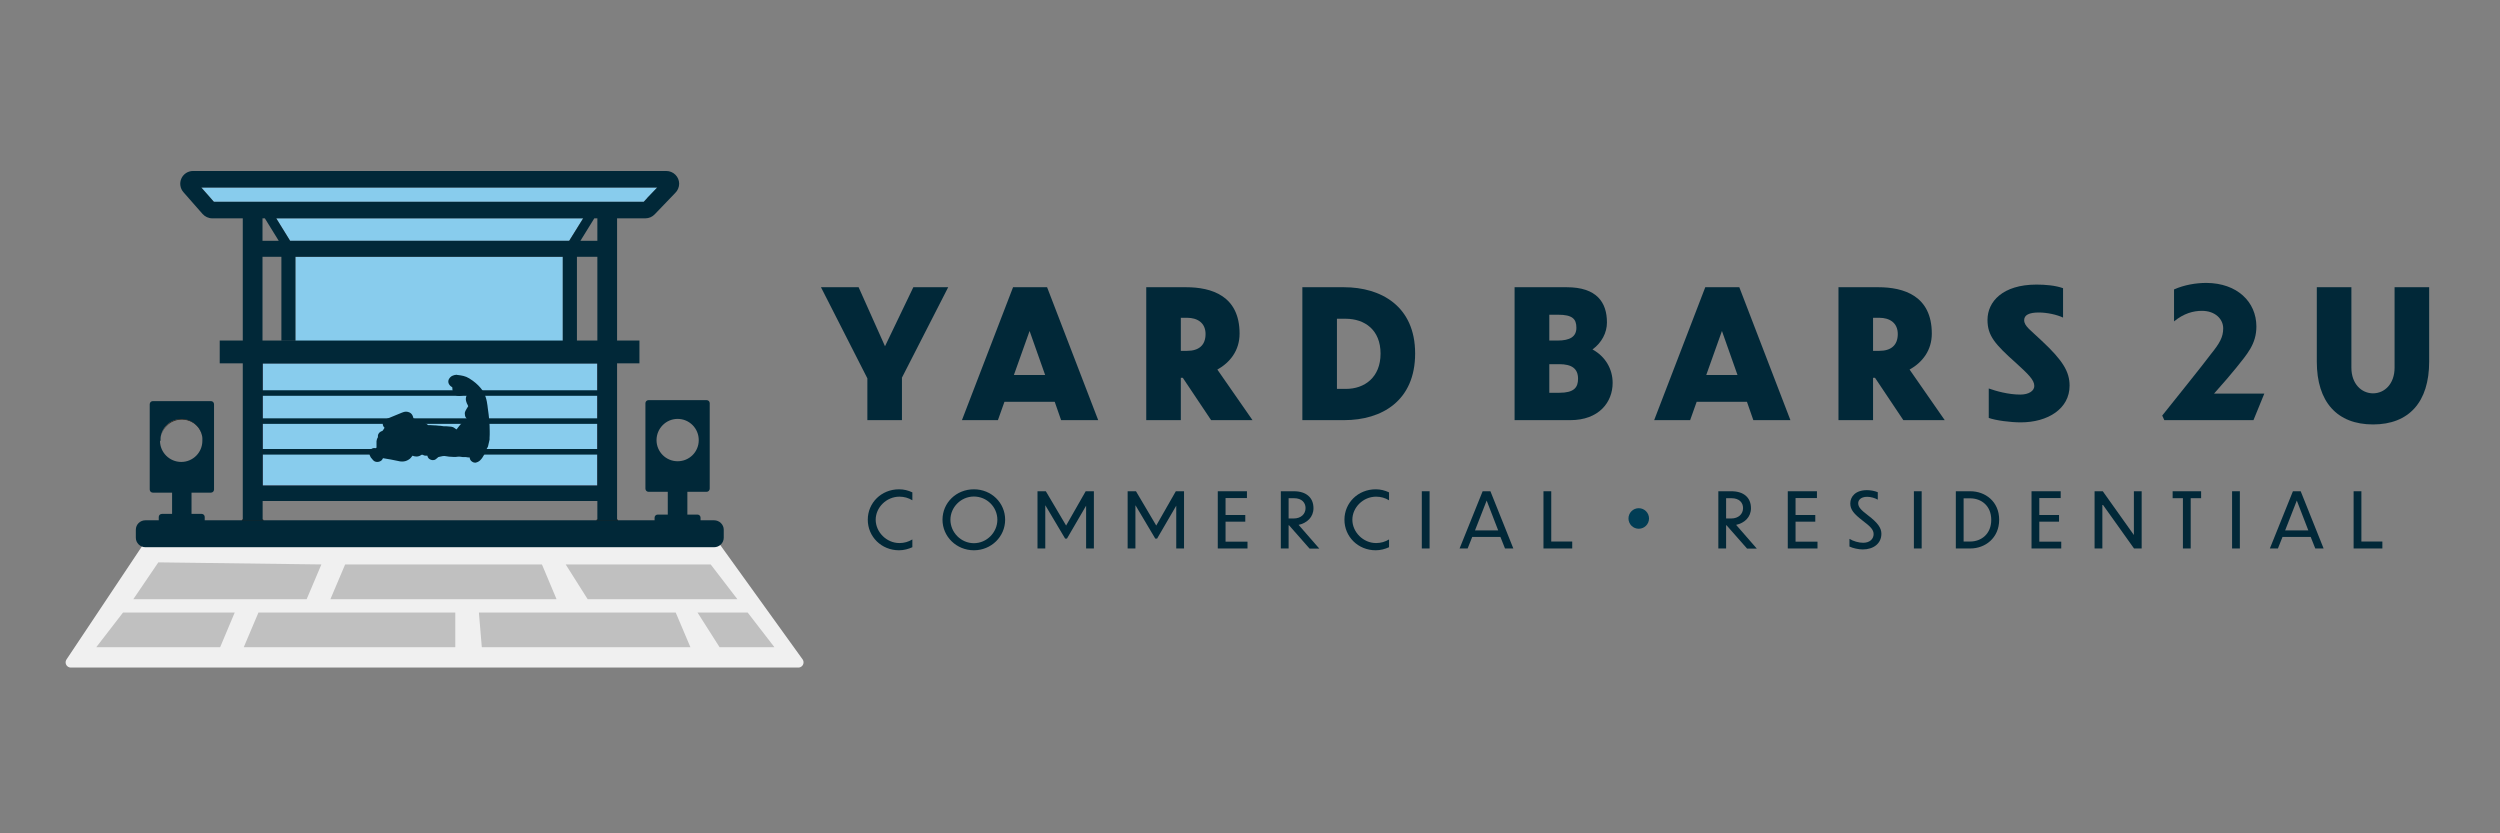 <?xml version="1.0" encoding="UTF-8"?>
<svg xmlns="http://www.w3.org/2000/svg" id="Layer_1" data-name="Layer 1" version="1.1" viewBox="0 0 180 60">
  <rect x="0" y="0" width="180" height="60" fill="#808080" stroke="none"/>
  <defs>
    <style>
      .cls-1 {
        fill: #00314d;
      }

      .cls-1, .cls-2, .cls-3, .cls-4, .cls-5, .cls-6, .cls-7, .cls-8 {
        stroke-width: 0px;
      }

      .cls-9 {
        stroke: #5c3e26;
        stroke-width: .31px;
      }

      .cls-9, .cls-10, .cls-11, .cls-12, .cls-13, .cls-14, .cls-15 {
        stroke-linecap: round;
        stroke-linejoin: round;
      }

      .cls-9, .cls-2, .cls-11, .cls-12, .cls-13, .cls-15 {
        fill: none;
      }

      .cls-10 {
        fill: #f0f0f0;
        stroke: #f0f0f0;
        stroke-width: .75px;
      }

      .cls-3 {
        fill: #012838;
      }

      .cls-4 {
        fill: #013d55;
      }

      .cls-11 {
        stroke: #012838;
      }

      .cls-11, .cls-13 {
        stroke-width: .4px;
      }

      .cls-5 {
        fill: silver;
      }

      .cls-6 {
        fill: #88cced;
      }

      .cls-12 {
        stroke-width: .27px;
      }

      .cls-12, .cls-13, .cls-14 {
        stroke: #2b1d10;
      }

      .cls-7 {
        fill: #432436;
      }

      .cls-8, .cls-14 {
        fill: #2b1d10;
      }

      .cls-14 {
        stroke-width: .13px;
      }

      .cls-15 {
        stroke: #fff;
        stroke-width: 1.12px;
      }
    </style>
  </defs>
  <g>
    <path class="cls-15" d="M15.15,14.04"></path>
    <polygon class="cls-6" points="41.98 15.72 40.98 17.34 20.89 17.34 19.89 15.72 41.98 15.72"></polygon>
    <polygon class="cls-8" points="21.16 19.06 21.16 19.18 21.15 19.06 21.16 19.06"></polygon>
    <polygon class="cls-2" points="21.16 19.06 21.16 19.18 21.15 19.06 21.16 19.06"></polygon>
    <path class="cls-9" d="M15.23,14.08"></path>
    <polygon class="cls-6" points="47.33 13.5 46.6 14.26 46.35 14.53 15.4 14.53 15.24 14.35 15.24 14.34 14.5 13.5 47.33 13.5"></polygon>
    <path class="cls-1" d="M11.02,39.17"></path>
    <polygon class="cls-10" points="10.63 39.4 5.1 47.69 57.48 47.69 51.51 39.4 10.63 39.4"></polygon>
    <g>
      <rect class="cls-6" x="18.59" y="25.84" width="24.75" height="9.45" rx=".33" ry=".33"></rect>
      <path class="cls-7" d="M43.01,26.16v8.8h-24.1v-8.8h24.1M43.01,25.51h-24.1c-.36,0-.65.29-.65.65v8.8c0,.36.29.65.65.65h24.1c.36,0,.65-.29.65-.65v-8.8c0-.36-.29-.65-.65-.65h0Z"></path>
    </g>
    <polyline class="cls-11" points="18.91 28.3 33.95 28.3 34.45 28.3 43.01 28.3"></polyline>
    <line class="cls-12" x1="45.31" y1="38.22" x2="44.94" y2="38.22"></line>
    <line class="cls-13" x1="18.71" y1="28.3" x2="18.17" y2="28.3"></line>
    <polyline class="cls-11" points="18.91 30.32 28.48 30.32 29.47 30.32 33.98 30.32 34.87 30.32 43.01 30.32"></polyline>
    <line class="cls-13" x1="18.71" y1="30.32" x2="18.17" y2="30.32"></line>
    <line class="cls-12" x1="45.31" y1="41.09" x2="44.94" y2="41.09"></line>
    <polyline class="cls-11" points="43.01 32.53 34.54 32.53 33.18 32.53 32.84 32.53 32.46 32.53 31.6 32.53 31.31 32.53 29.43 32.53 27.34 32.53 18.91 32.53"></polyline>
    <line class="cls-13" x1="18.71" y1="32.53" x2="18.17" y2="32.53"></line>
    <path class="cls-14" d="M17.48,37.46v.22h1.43v-.22h-1.43ZM43.01,37.46v.22h1.42v-.22h-1.42Z"></path>
    <rect class="cls-6" x="21.27" y="18.49" width="19.25" height="6.39"></rect>
    <path class="cls-3" d="M47.96,12.31H13.9c-.36,0-.69.21-.84.54-.15.33-.09.72.15.99l1.37,1.56c.18.2.43.32.7.32h2.2v8.8h-1.66v1.64h1.66v11.3h1.43v-1.39h24.1v1.39h1.42v-11.3h1.61v-1.64h-1.61v-8.8h2.04c.25,0,.49-.1.67-.29l1.47-1.53c.18-.17.29-.42.29-.67,0-.51-.42-.92-.93-.92ZM18.9,24.52v-6.03h1.36v6.02h1.01v-6.02h19.25v6.03h-21.62ZM20.89,17.34l-1-1.62h22.1l-1.01,1.62h-20.09ZM21.16,19.06v.12-.12s0,0,0,0ZM20.07,17.34h-1.17v-1.62h.17l1,1.62ZM43.01,34.97h-24.1v-8.8h24.1v8.8ZM43.01,24.52h-1.47v-6.03h1.47v6.03ZM43.01,17.34h-1.22l1-1.62h.22v1.62ZM46.6,14.26l-.25.27H15.4l-.16-.18h0s-.75-.85-.75-.85h32.83l-.73.76Z"></path>
    <polygon class="cls-2" points="31.72 24.47 30.74 24.52 21.47 24.52 21.46 24.47 31.72 24.47"></polygon>
    <path class="cls-2" d="M48.2,28.03h0"></path>
    <g>
      <polygon class="cls-5" points="23.14 40.64 22.08 43.14 9.6 43.14 11.4 40.49 23.14 40.64"></polygon>
      <polygon class="cls-5" points="40.07 43.14 23.79 43.14 24.85 40.64 39.02 40.64 40.07 43.14"></polygon>
      <polygon class="cls-5" points="53.09 43.14 42.31 43.14 40.73 40.64 51.17 40.64 53.09 43.14"></polygon>
      <polygon class="cls-5" points="16.9 44.1 15.85 46.6 6.93 46.6 8.86 44.1 16.9 44.1"></polygon>
      <polygon class="cls-5" points="32.78 44.1 32.78 46.6 17.55 46.6 18.61 44.1 32.78 44.1"></polygon>
      <polygon class="cls-5" points="49.71 46.6 34.69 46.6 34.48 44.1 48.65 44.1 49.71 46.6"></polygon>
      <polygon class="cls-5" points="55.76 46.6 51.81 46.6 50.22 44.1 53.83 44.1 55.76 46.6"></polygon>
    </g>
    <path class="cls-8" d="M13.08,30.16c-.76,0-1.37.55-1.49,1.27.14-.7.76-1.22,1.5-1.22s1.35.52,1.49,1.22c-.11-.72-.73-1.27-1.5-1.27Z"></path>
    <path class="cls-3" d="M51.4,37.46h-.96v-.19c0-.12-.1-.22-.22-.22h-.73v-1.64h1.39c.12,0,.22-.1.22-.23v-6.15c0-.12-.1-.22-.22-.22h-4.19c-.12,0-.22.1-.22.22v6.15c0,.13.1.23.22.23h1.39v1.64h-.73c-.12,0-.22.1-.22.22v.19H14.74v-.24c0-.12-.1-.22-.22-.22h-.73v-1.53h1.4c.12,0,.22-.1.22-.22v-6.15c0-.12-.1-.22-.22-.22h-4.19c-.12,0-.22.1-.22.22v6.15c0,.12.1.22.22.22h1.39v1.53h-.73c-.13,0-.23.1-.23.22v.24h-.96c-.38,0-.69.3-.69.68v.58c0,.37.31.68.69.68h40.94c.39,0,.7-.31.7-.68v-.58c0-.37-.31-.68-.7-.68ZM11.56,31.74s0-.04,0-.05c0-.05,0-.1,0-.15,0-.04,0-.07.01-.1.12-.72.73-1.27,1.49-1.27s1.38.55,1.5,1.27c0,.03,0,.06.01.1,0,.05,0,.1,0,.15,0,.01,0,.04,0,.05,0,.84-.68,1.52-1.52,1.52s-1.53-.68-1.53-1.52ZM47.27,31.69c0-.84.68-1.53,1.52-1.53s1.52.68,1.52,1.53-.68,1.52-1.52,1.52-1.52-.68-1.52-1.52Z"></path>
    <g>
      <path class="cls-3" d="M34.17,33.13s-.09-.02-.13-.05c-.04-.04-.06-.11-.05-.17l.18.04-.16-.1s0-.05.02-.08c-.16,0-.68-.04-.68-.04h-.14c-.06-.02-.12-.03-.18-.03-.16.02-.25.02-.35.02-.21,0-.42-.03-.63-.07-.02,0-.04,0-.06,0-.06,0-.1,0-.14,0-.06,0-.11.02-.16.03-.17.04-.22.05-.26.08-.04.03-.08.07-.12.1-.04.04-.12.06-.19.06-.04,0-.08-.01-.11-.04-.06-.07-.1-.2-.04-.27.01-.02.03-.03.04-.05-.12.03-.24.05-.37.06h0c-.05,0-.11-.02-.14-.07-.03-.04-.05-.1-.04-.15-.06.04-.12.06-.15.09-.03.05-.06.09-.11.12-.07.05-.15.07-.23.07-.11,0-.2-.04-.28-.08-.07-.03-.11-.05-.12-.05-.05.21-.15.31-.26.39-.11.07-.23.1-.36.1-.08,0-.16-.01-.25-.03-.39-.09-.79-.16-1.19-.22l-.15.21c-.03.06-.09.09-.16.09-.01,0-.03,0-.04,0-.04,0-.14-.04-.16-.08-.08-.09-.11-.14-.15-.18-.04-.06-.06-.13-.07-.18-.01-.06,0-.12.06-.17.03-.03.08-.05.12-.05.02,0,.07,0,.08,0,.11,0,.17-.05.26-.12,0-.21,0-.38,0-.55,0-.12.08-.21.11-.25-.02-.05-.01-.15.01-.2.03-.05.11-.11.17-.12.06-.01.1-.06.18-.16.03-.04.15-.24.15-.24,0-.03-.03-.07-.05-.09-.04-.04-.08-.14-.07-.19s.02-.14.07-.16l1.15-.48c.07-.03.15-.06.23-.06.02,0,.14.02.16.03.07.03.13.09.15.16.02.07.04.15.06.22.17.1.31.15.46.19.29.09.5.2.68.34.02.02.05.03.13.03h.13c.11,0,.22,0,.34.01l.79.06c.11,0,.23.01.34.03.1.01.18.07.24.12.07.05.12.09.17.09h0s.08,0,.14-.09c.11-.16.24-.31.37-.46.06-.1.09-.15.16-.2.06-.05.13-.05.18-.06,0,0,.08-.08.08-.08.04-.06.06-.11.04-.19,0,0-.02,0-.03,0-.02,0-.05,0-.07-.01-.06-.02-.1-.08-.11-.15,0-.04,0-.15.01-.19.05-.1.11-.21.18-.3.05-.08.07-.15-.02-.3-.07-.13-.17-.32-.07-.53.03-.06.03-.13,0-.23-.12-.15-.2-.24-.23-.37,0-.02,0-.03-.11-.04h-.13c.08,0,.14.03.16.11.02.09-.02.22-.12.25-.12.04-.19.06-.26.07-.05,0-.2-.05-.24-.09-.1-.11-.1-.27-.1-.32,0-.07-.05-.18-.12-.21-.04-.02-.15-.13-.16-.17-.02-.05-.01-.1,0-.15.01-.03.07-.14.19-.18.06-.02.15-.05.25-.05.27.02.54.07.78.21.34.21.59.42.79.66.3.38.4.81.45,1.19l.02.17c.04.3.08.61.11.91.02.25.02.5.03.74v.23c0,.07,0,.14,0,.21,0,0,0,.11,0,.12l-.11.48s-.04.08-.07.11c-.06.21-.16.44-.3.64-.07.11-.17.25-.38.3-.01,0-.02,0-.04,0Z"></path>
      <path class="cls-3" d="M32.92,27.34s.02,0,.03,0c.23.02.46.06.66.18.28.17.53.36.74.62.26.32.35.7.41,1.09.05.36.1.71.13,1.07.03.32.02.64.03.97,0,.09,0,.19-.01.28-.04.16-.07.32-.11.48-.01.02-.04.03-.04.05-.07.23-.17.45-.3.65-.06.09-.12.19-.26.22.02-.07.02-.13.04-.18.06-.13.03-.17-.11-.17-.25-.01-.5-.03-.75-.05-.11,0-.22-.03-.34-.03-.03,0-.06,0-.09,0-.08.01-.17.02-.25.02-.2,0-.4-.03-.6-.07-.03,0-.05,0-.08,0-.06,0-.11,0-.17.01-.09.01-.17.03-.26.05-.09.02-.19.04-.26.11-.05.05-.11.09-.16.13-.01-.01-.02-.02-.03-.03.04-.04.06-.09.11-.13.1-.08.15-.18.18-.31-.26.03-.49.15-.76.15,0-.04.02-.06.02-.09,0-.03-.02-.06-.05-.07-.04-.01-.09-.02-.14-.02-.11,0-.23.04-.3.12-.02.03-.04.06-.07.08-.04.03-.09.04-.13.04-.07,0-.14-.03-.21-.06-.09-.04-.15-.07-.19-.07-.06,0-.09.04-.14.12,0,.01,0,.03-.01.04-.05.1-.11.19-.21.25-.09.05-.18.07-.27.07-.07,0-.14-.01-.21-.03-.4-.1-.8-.17-1.21-.22-.03,0-.05,0-.07,0-.07,0-.11.03-.16.11-.04.06-.07.13-.11.19-.02,0-.04,0-.06-.01-.05-.06-.1-.11-.14-.17-.02-.03-.03-.07-.04-.11.04.01.07.02.11.02.14,0,.25-.09.36-.18.06-.05.06-.1.06-.17,0-.17,0-.33,0-.5,0-.05.03-.1.06-.13.05-.06.07-.11.04-.18-.02-.04,0-.07.04-.08.14-.03.21-.12.29-.23.06-.08.1-.17.16-.25.08-.12.02-.21-.06-.31-.02-.02-.04-.04-.06-.08.39-.16.77-.32,1.15-.48.05-.02.11-.04.17-.04.03,0,.06,0,.09.02.02,0,.04.03.05.05.02.06.04.13.05.19.01.08.05.12.12.16.15.08.3.13.46.17.22.07.44.16.62.31.07.06.15.07.24.07.02,0,.03,0,.05,0,.03,0,.06,0,.09,0,.13,0,.25,0,.38.02.19.01.37.03.56.04.17.01.34.02.51.04.05,0,.1.04.14.08.08.07.16.12.27.13,0,0,.01,0,.02,0,.13,0,.22-.08.28-.17.11-.16.23-.3.36-.43.05-.05.07-.14.13-.17.05-.04.14-.02.2-.05.05-.02.08-.08.11-.13.08-.11.1-.22.07-.36-.02-.09,0-.19-.01-.28,0,0-.02-.01-.02-.02-.03.04-.06.08-.1.12-.02.02-.04.04-.06.05,0-.03-.02-.07,0-.09.05-.1.11-.2.17-.29.11-.17.08-.33,0-.49-.06-.11-.13-.23-.07-.36.06-.13.04-.25,0-.37-.01-.04-.04-.07-.06-.1-.06-.07-.14-.14-.16-.25-.03-.14-.14-.17-.26-.19-.02,0-.05,0-.07,0-.03,0-.05,0-.08,0-.08,0-.16.06-.16.14,0,.06.05.13.08.19,0,0,.01,0,.03,0,.01,0,.02,0,.04,0,0,0,0,0,0,0,0,.01,0,.02,0,.03-.08.02-.15.06-.23.07,0,0,0,0-.01,0-.1,0-.13-.12-.12-.22.01-.15-.09-.33-.22-.39-.03-.01-.07-.06-.07-.08.02-.04.05-.08.09-.09.06-.02.13-.04.19-.04M32.92,26.98c-.12,0-.24.03-.31.06-.18.06-.27.22-.3.28-.04.09-.04.19-.01.28.05.13.16.23.25.27,0,0,.02.03.02.04-.01.17.04.34.14.45.09.1.21.15.34.15.01,0,.04,0,.05,0,.1-.01.17-.04.24-.06l.05-.02c.06-.02.11-.05.15-.09,0,0,.02.02.02.03.05.08.04.09.04.1-.14.29,0,.55.07.68.04.08.04.1.04.1-.08.12-.14.23-.2.34-.07.13-.04.26-.03.31.01.1.06.18.14.24-.05.01-.11.03-.17.08-.1.07-.15.16-.18.21-.14.16-.27.31-.4.49,0,0,0,0,0,0,0,0-.02-.01-.06-.04-.07-.06-.18-.14-.33-.16-.12-.01-.24-.02-.36-.03h-.17s-.22-.03-.22-.03c-.11,0-.23-.02-.34-.03h-.05c-.11-.01-.23-.02-.34-.02h-.1s-.07,0-.07,0c-.17-.15-.41-.27-.72-.36-.13-.04-.24-.08-.34-.12-.01-.06-.03-.12-.05-.17-.04-.12-.13-.22-.25-.27-.07-.03-.15-.05-.23-.05-.12,0-.22.04-.3.07l-.85.35-.31.13c-.11.04-.18.14-.21.25-.03.11,0,.23.08.32,0,0,.02.02.04.04,0,.01-.01.02-.02.03-.02.04-.04.07-.07.11-.02.02-.06.08-.07.09-.11.02-.23.11-.28.21-.04.07-.05.16-.04.24-.05.07-.09.17-.1.28,0,.16,0,.31,0,.47-.03.02-.05.04-.06.04-.03,0-.07-.01-.1-.01-.09,0-.17.03-.24.09-.09.08-.14.21-.11.33.01.07.04.17.1.26.04.05.08.1.12.14l.04.05c.05.06.12.1.2.12.03,0,.06.01.1.01.14,0,.29-.06.36-.17l.03-.06.03-.04c.4.06.75.13,1.08.2.11.03.2.04.29.04.17,0,.32-.04.46-.13.12-.07.21-.17.29-.29.07.03.17.06.28.06.12,0,.23-.03.33-.1.03-.02.06-.05.08-.07.07.07.16.11.26.11,0,0,0,0,0,0,.04,0,.08,0,.12,0,.01.07.04.13.09.19.08.08.2.13.31.13.08,0,.15-.02.21-.07l.05-.04s.09-.07.13-.11c0,0,.06-.01.08-.02l.09-.02s.09-.02.14-.03c.05,0,.09-.01.13-.01.22.04.45.07.68.07.1,0,.2,0,.3-.02.01,0,.03,0,.04,0,.07,0,.12,0,.16.01.05,0,.1.01.15.02h.22c.09.02.18.03.27.03,0,.09.04.18.1.24.07.07.17.13.27.13.02,0,.04,0,.06,0,.28-.06.41-.26.48-.36.14-.21.25-.43.33-.67.04-.04.06-.1.08-.15l.11-.48s0-.04,0-.06v-.08c.01-.08.01-.15.01-.22v-.23c0-.25-.01-.51-.03-.76-.02-.31-.07-.61-.11-.92l-.02-.17c-.05-.4-.15-.87-.49-1.27-.21-.25-.47-.48-.83-.7-.27-.17-.56-.21-.81-.24-.01,0-.05,0-.06,0h0Z"></path>
    </g>
  </g>
  <g>
    <g>
      <path class="cls-3" d="M65.69,36.02c-.28-.17-.59-.26-.93-.26-.94,0-1.71.78-1.71,1.66s.77,1.68,1.71,1.68c.34,0,.65-.09.93-.26v.56c-.29.13-.61.22-.96.22-1.27,0-2.25-.98-2.25-2.2s.98-2.19,2.25-2.19c.35,0,.66.08.96.22v.56Z"></path>
      <path class="cls-3" d="M72.37,37.42c0,1.22-1,2.2-2.25,2.2s-2.26-.98-2.26-2.2.99-2.19,2.26-2.19,2.25.98,2.25,2.19ZM68.43,37.42c0,.91.76,1.69,1.69,1.69s1.69-.78,1.69-1.69-.75-1.67-1.69-1.67-1.69.78-1.69,1.67Z"></path>
      <path class="cls-3" d="M75.26,36.39v3.1h-.56v-4.12h.6l1.46,2.47,1.41-2.47h.59v4.12h-.56v-3.08l-1.38,2.37h-.13l-1.42-2.39Z"></path>
      <path class="cls-3" d="M81.75,36.39v3.1h-.56v-4.12h.6l1.46,2.47,1.41-2.47h.59v4.12h-.56v-3.08l-1.38,2.37h-.13l-1.42-2.39Z"></path>
      <path class="cls-3" d="M87.68,35.37h2.1v.49h-1.54v1.22h1.42v.48h-1.42v1.44h1.58v.49h-2.14v-4.12Z"></path>
      <path class="cls-3" d="M92.81,37.82h-.03v1.67h-.56v-4.12h.94c.89,0,1.41.46,1.41,1.22,0,.64-.46,1.07-1.07,1.2l1.49,1.71h-.7l-1.47-1.67ZM92.78,35.88v1.45h.37c.51,0,.85-.31.85-.75,0-.37-.25-.71-.84-.71h-.38Z"></path>
      <path class="cls-3" d="M100.01,36.02c-.28-.17-.59-.26-.93-.26-.94,0-1.71.78-1.71,1.66s.77,1.68,1.71,1.68c.34,0,.65-.09.93-.26v.56c-.29.13-.61.22-.96.22-1.27,0-2.25-.98-2.25-2.2s.98-2.19,2.25-2.19c.35,0,.66.08.96.22v.56Z"></path>
      <path class="cls-3" d="M102.37,35.37h.56v4.12h-.56v-4.12Z"></path>
      <path class="cls-3" d="M108.04,38.66h-2.04l-.33.83h-.58l1.66-4.12h.56l1.65,4.12h-.6l-.33-.83ZM107.87,38.19l-.83-2.15-.84,2.15h1.68Z"></path>
      <path class="cls-3" d="M111.69,35.37v3.62h1.51v.5h-2.07v-4.12h.56Z"></path>
      <path class="cls-3" d="M124.31,37.82h-.03v1.67h-.56v-4.12h.94c.89,0,1.41.46,1.41,1.22,0,.64-.46,1.07-1.07,1.2l1.49,1.71h-.7l-1.47-1.67ZM124.28,35.88v1.45h.37c.51,0,.85-.31.85-.75,0-.37-.25-.71-.84-.71h-.38Z"></path>
      <path class="cls-3" d="M128.72,35.37h2.1v.49h-1.54v1.22h1.42v.48h-1.42v1.44h1.58v.49h-2.14v-4.12Z"></path>
      <path class="cls-3" d="M135.19,35.97c-.2-.11-.48-.2-.75-.2-.49,0-.65.26-.65.46,0,.28.2.49.7.87.71.54.97.91.97,1.33,0,.71-.58,1.13-1.34,1.13-.3,0-.72-.09-.96-.21v-.55c.29.17.67.28.99.28.51,0,.75-.31.75-.62s-.21-.54-.76-.95c-.66-.51-.92-.81-.92-1.26,0-.49.37-.96,1.2-.96.24,0,.55.05.78.15v.54Z"></path>
      <path class="cls-3" d="M137.8,35.37h.56v4.12h-.56v-4.12Z"></path>
      <path class="cls-3" d="M140.82,35.37h1.04c1.08,0,2.08.74,2.08,2.05s-1,2.07-2.08,2.07h-1.04v-4.12ZM141.38,38.99h.47c.8,0,1.52-.54,1.52-1.56s-.72-1.55-1.52-1.55h-.47v3.12Z"></path>
      <path class="cls-3" d="M146.27,35.37h2.1v.49h-1.54v1.22h1.42v.48h-1.42v1.44h1.58v.49h-2.14v-4.12Z"></path>
      <path class="cls-3" d="M151.37,36.29v3.2h-.56v-4.12h.59l2.24,3.15v-3.15h.56v4.12h-.55l-2.28-3.2Z"></path>
      <path class="cls-3" d="M157.17,35.87h-.74v-.5h2.05v.5h-.75v3.62h-.56v-3.62Z"></path>
      <path class="cls-3" d="M160.71,35.37h.56v4.12h-.56v-4.12Z"></path>
      <path class="cls-3" d="M166.38,38.66h-2.04l-.33.83h-.58l1.66-4.12h.56l1.65,4.12h-.6l-.33-.83ZM166.2,38.19l-.83-2.15-.84,2.15h1.68Z"></path>
      <path class="cls-3" d="M170.02,35.37v3.62h1.51v.5h-2.07v-4.12h.56Z"></path>
    </g>
    <circle class="cls-4" cx="117.99" cy="37.33" r=".74"></circle>
    <g>
      <path class="cls-3" d="M64.94,27.21v3.04h-2.49v-3.01l-3.34-6.56h2.71l1.9,4.25,2.04-4.25h2.51l-3.34,6.53Z"></path>
      <path class="cls-3" d="M75.94,28.93h-3.62l-.47,1.32h-2.59l3.68-9.57h2.45l3.68,9.57h-2.67l-.46-1.32ZM75.25,27l-1.12-3.17-1.13,3.17h2.24Z"></path>
      <path class="cls-3" d="M85.16,27.2h-.14v3.05h-2.49v-9.57h2.86c1.85,0,3.86.62,3.86,3.34,0,1.22-.69,2.08-1.6,2.59l2.53,3.64h-2.98l-2.04-3.05ZM85.02,22.89v2.37h.46c.83,0,1.32-.4,1.32-1.21s-.59-1.17-1.33-1.17h-.45Z"></path>
      <path class="cls-3" d="M93.77,20.68h2.99c2.67,0,5.13,1.36,5.13,4.77s-2.4,4.8-5.11,4.8h-3.01v-9.57ZM96.26,28h.65c1.33,0,2.49-.82,2.49-2.54s-1.15-2.5-2.49-2.51h-.65v5.05Z"></path>
      <path class="cls-3" d="M113.07,30.25h-4.02v-9.57h3.75c2.17,0,2.9,1.09,2.9,2.54,0,.73-.37,1.45-1.04,1.94.92.5,1.45,1.4,1.45,2.41,0,1.4-1,2.68-3.04,2.68ZM111.55,22.66v1.86h.59c.9,0,1.36-.28,1.36-.92s-.29-.94-1.32-.94h-.63ZM111.55,26.21v2.07h.72c1.05,0,1.35-.37,1.35-1.01,0-.73-.45-1.05-1.36-1.05h-.71Z"></path>
      <path class="cls-3" d="M125.78,28.93h-3.62l-.47,1.32h-2.59l3.68-9.57h2.45l3.68,9.57h-2.67l-.46-1.32ZM125.1,27l-1.12-3.17-1.13,3.17h2.25Z"></path>
      <path class="cls-3" d="M135,27.2h-.14v3.05h-2.49v-9.57h2.86c1.85,0,3.86.62,3.86,3.34,0,1.22-.69,2.08-1.6,2.59l2.53,3.64h-2.98l-2.04-3.05ZM134.86,22.89v2.37h.46c.83,0,1.32-.4,1.32-1.21s-.59-1.17-1.33-1.17h-.45Z"></path>
      <path class="cls-3" d="M148.55,22.87c-.46-.22-1.17-.37-1.76-.37-.69,0-1.05.18-1.05.55,0,.44.47.72,1.28,1.5,1.51,1.41,1.99,2.22,1.99,3.22,0,1.65-1.55,2.64-3.52,2.64-.76,0-1.8-.14-2.3-.32v-2.12c.53.19,1.42.44,2.27.44.62,0,1.01-.27,1.01-.62,0-.44-.44-.85-1.3-1.64-1.54-1.37-2.07-1.98-2.07-3.12,0-1.31,1.09-2.54,3.53-2.54.63,0,1.36.06,1.91.26v2.12Z"></path>
      <path class="cls-3" d="M162.26,30.25h-6.43l-.15-.33c.62-.78,2.99-3.72,3.51-4.43.63-.78.88-1.22.88-1.85,0-.67-.58-1.26-1.53-1.26-.62,0-1.3.18-2.01.76v-2.3c.74-.33,1.58-.47,2.33-.47,2.21.01,3.6,1.36,3.6,3.14,0,1.28-.69,2.01-1.46,2.98-.32.4-.98,1.17-1.59,1.85h3.62l-.78,1.91Z"></path>
      <path class="cls-3" d="M170.86,30.56c-2.59,0-4.05-1.62-4.05-4.52v-5.36h2.49v5.79c0,1.18.74,1.85,1.56,1.85s1.55-.67,1.55-1.85v-5.79h2.49v5.36c0,2.9-1.45,4.52-4.04,4.52Z"></path>
    </g>
  </g>
</svg>
